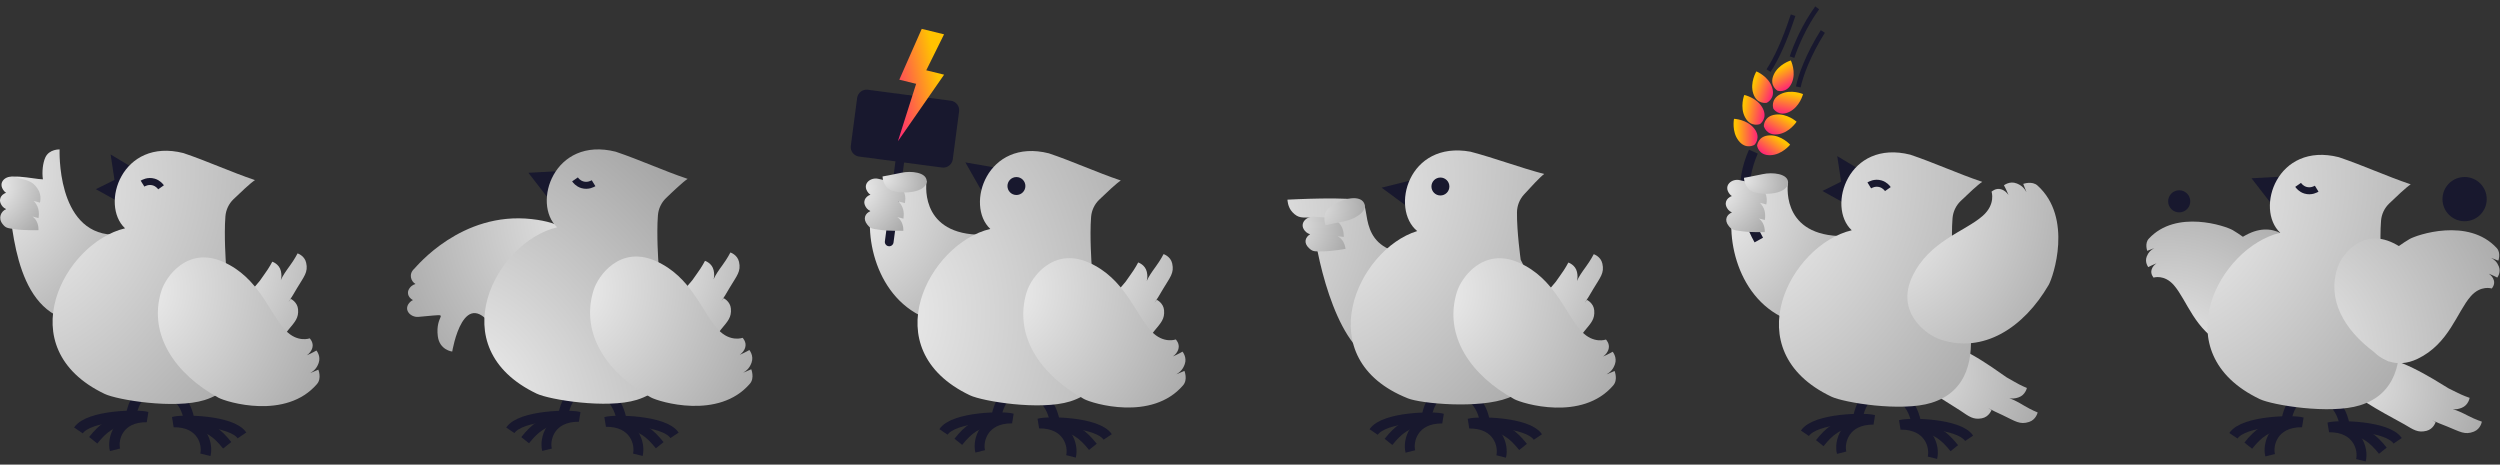 <svg width="565" height="105" viewBox="0 0 565 105" fill="none" xmlns="http://www.w3.org/2000/svg">
<rect x="0" y="0" width="565" height="105" fill="#333333" stroke="none"/>
<path d="M123.592 44.437L127.907 38.585L119.417 39.051L123.592 44.437Z" fill="#18182E"/>
<path d="M120.218 49.519C104.245 47.7 94.046 60.355 93.63 60.728C92.296 61.926 92.847 63.571 93.9 64.184C93.529 64.299 93.218 64.451 92.996 64.651C91.62 65.885 92.209 67.236 93.327 67.823C93.122 67.915 92.942 68.021 92.8 68.149C90.905 69.849 92.74 71.772 94.546 71.615C95.678 71.515 97.691 71.324 97.952 71.303C101.367 71.043 98.373 71.308 98.942 75.969C99.327 79.133 102.201 79.455 102.201 79.455C102.201 79.455 104.815 63.445 111.977 74.87C116.705 82.411 147.367 52.611 120.219 49.519H120.218Z" fill="url(#paint0_radial_1966_3581)"/>
<path d="M165.183 69.756C165.041 68.09 163.535 67.389 163.535 67.389C163.535 67.389 163.349 67.662 163.015 68.092C163.502 67.358 164.337 66.066 164.948 64.951C166.549 62.272 167.507 61.347 167.021 59.182C166.655 57.551 165.068 57.06 165.068 57.06C165.068 57.06 164.413 58.38 163.277 59.921C162.475 61.011 161.686 62.149 161.263 63.133C161.443 62.514 161.463 61.879 161.282 61.071C160.915 59.44 159.329 58.948 159.329 58.948C159.329 58.948 158.673 60.268 157.538 61.809C157.178 62.299 156.82 62.798 156.496 63.289C153.873 66.382 146.846 74.188 147.106 79.043C147.231 81.366 149.929 86.801 151.595 86.338C154.57 85.514 158.898 79.699 162.968 74.428C164.52 72.559 165.349 71.717 165.18 69.755L165.183 69.756Z" fill="url(#paint1_radial_1966_3581)"/>
<path d="M137.516 89.365C139.562 91.184 140.169 93.154 140.623 95.504C144.943 96.337 146.819 97.777 149.093 100.619" stroke="#18182E" stroke-width="2.237" stroke-linejoin="bevel"/>
<path d="M144.148 102.779C144.754 100.354 143.466 95.276 136.929 95.333C138.688 94.769 150.097 94.897 152.447 98.384" stroke="#18182E" stroke-width="2.237" stroke-linejoin="bevel"/>
<path d="M130.259 88.228C128.213 90.047 127.607 92.017 127.152 94.367C122.832 95.201 120.956 96.641 118.683 99.483" stroke="#18182E" stroke-width="2.237" stroke-linejoin="bevel"/>
<path d="M123.628 101.643C123.022 99.217 124.31 94.14 130.847 94.197C129.088 93.633 117.679 93.761 115.329 97.247" stroke="#18182E" stroke-width="2.237" stroke-linejoin="bevel"/>
<path d="M150.527 44.764C152.085 43.257 154.433 41.042 155.402 40.425C149.928 38.582 144.62 36.128 139.146 34.286C125.163 30.762 120.161 45.995 125.908 51.37C112.089 54.635 99.357 78.508 121.298 88.967C124.143 90.323 137.125 92.459 143.908 90.369C160.632 85.215 148.809 59.41 148.809 59.41C148.809 59.41 148.346 53.009 148.69 48.656C148.807 47.178 149.461 45.794 150.527 44.764Z" fill="url(#paint2_radial_1966_3581)"/>
<path d="M169.783 83.453C169.783 83.453 168.879 83.831 167.947 84.233C168.857 83.693 169.441 83.095 169.856 81.942C170.421 80.37 169.346 79.103 169.346 79.103C169.346 79.103 168.489 79.621 167.188 80.191C167.723 79.771 168.227 79.28 168.441 78.435C168.741 77.256 167.832 76.347 167.832 76.347C167.832 76.347 165.028 77.388 162.337 74.528C158.643 70.599 156.312 62.534 148.127 58.953C140.092 55.438 135.173 62.286 134.144 65.603C131.075 75.494 137.327 84.486 147.104 89.818C148.937 90.817 162.46 94.943 169.499 86.692C170.584 85.421 169.783 83.452 169.783 83.452V83.453Z" fill="url(#paint3_radial_1966_3581)"/>
<path d="M134.147 41.405C133.976 41.511 132.895 42.15 131.592 41.751C130.629 41.457 130.111 40.769 129.953 40.54" stroke="#18182E" stroke-width="1.58" stroke-miterlimit="10"/>
<path d="M319.299 40.649L312.246 42.416L319.09 47.459L319.299 40.649Z" fill="#18182E"/>
<path d="M319.771 57.526C306.47 56.92 309.961 46.822 307.721 45.457C305.855 44.322 290.965 45.121 290.965 45.121C290.965 45.121 290.983 46.798 292.096 47.962C293.485 49.414 294.309 49.147 296.668 49.152C297.145 56.687 301.587 77.511 310.274 81.283C315.758 83.664 328.66 57.932 319.77 57.526H319.771Z" fill="url(#paint4_radial_1966_3581)"/>
<path d="M302.529 53.534C302.441 53.48 302.359 53.433 302.278 53.387C303.136 53.455 303.68 53.545 303.68 53.545C303.68 53.545 303.838 51.768 302.733 50.515C301.224 48.803 300.256 49.3 296.953 48.986C295.146 48.814 293.302 50.739 295.189 52.465C295.412 52.668 295.721 52.823 296.092 52.943C295.036 53.554 294.512 54.868 295.841 56.084C296.705 56.875 296.942 56.826 299.031 56.808C300.944 56.792 304.082 56.251 304.082 56.251C304.082 56.251 303.96 54.394 302.529 53.531V53.534Z" fill="url(#paint5_radial_1966_3581)"/>
<path d="M299.589 50.905C299.589 50.905 301.915 50.366 303.824 50.008C306.039 49.591 309.101 47.867 308.335 46.013C307.32 43.555 302.109 45.249 300.172 47.174C298.661 48.674 299.589 50.906 299.589 50.906V50.905Z" fill="url(#paint6_radial_1966_3581)"/>
<path d="M360.298 70.144C360.156 68.478 358.65 67.777 358.65 67.777C358.65 67.777 358.464 68.05 358.131 68.479C358.617 67.745 359.452 66.454 360.063 65.339C361.664 62.66 362.623 61.734 362.136 59.57C361.77 57.939 360.183 57.447 360.183 57.447C360.183 57.447 359.528 58.767 358.393 60.309C357.591 61.398 356.801 62.536 356.378 63.52C356.558 62.901 356.579 62.266 356.397 61.458C356.031 59.827 354.444 59.336 354.444 59.336C354.444 59.336 353.789 60.656 352.653 62.197C352.293 62.686 351.935 63.185 351.611 63.676C348.989 66.769 341.961 74.576 342.221 79.431C342.346 81.753 345.045 87.188 346.71 86.725C349.685 85.901 354.013 80.086 358.083 74.816C359.635 72.946 360.464 72.105 360.295 70.142L360.298 70.144Z" fill="url(#paint7_radial_1966_3581)"/>
<path d="M332.631 89.752C334.678 91.571 335.284 93.542 335.739 95.891C340.059 96.725 341.934 98.165 344.208 101.007" stroke="#18182E" stroke-width="2.237" stroke-linejoin="bevel"/>
<path d="M339.263 103.167C339.87 100.742 338.581 95.664 332.044 95.721C333.803 95.157 345.213 95.285 347.562 98.771" stroke="#18182E" stroke-width="2.237" stroke-linejoin="bevel"/>
<path d="M325.374 88.615C323.328 90.434 322.722 92.405 322.267 94.754C317.947 95.588 316.071 97.028 313.798 99.87" stroke="#18182E" stroke-width="2.237" stroke-linejoin="bevel"/>
<path d="M318.743 102.03C318.137 99.605 319.425 94.527 325.962 94.584C324.203 94.02 312.794 94.148 310.444 97.634" stroke="#18182E" stroke-width="2.237" stroke-linejoin="bevel"/>
<path d="M344.41 43.976C345.863 42.369 348.059 40.002 348.983 39.32C343.398 37.85 337.935 35.757 332.35 34.287C318.162 31.708 314.194 47.243 320.289 52.22C306.721 56.406 295.62 81.079 318.213 90.041C321.143 91.204 334.239 92.463 340.865 89.923C357.206 83.658 343.678 58.705 343.678 58.705C343.678 58.705 342.787 52.349 342.838 47.982C342.855 46.499 343.414 45.075 344.409 43.976H344.41Z" fill="url(#paint8_radial_1966_3581)"/>
<path d="M364.898 83.841C364.898 83.841 363.993 84.218 363.062 84.621C363.971 84.081 364.555 83.482 364.971 82.33C365.536 80.757 364.461 79.491 364.461 79.491C364.461 79.491 363.603 80.009 362.302 80.579C362.838 80.159 363.341 79.668 363.556 78.823C363.856 77.644 362.947 76.734 362.947 76.734C362.947 76.734 360.142 77.776 357.452 74.915C353.757 70.987 351.427 62.922 343.242 59.341C335.207 55.826 330.288 62.674 329.259 65.991C326.189 75.882 332.442 84.874 342.219 90.206C344.052 91.205 357.575 95.331 364.614 87.079C365.699 85.808 364.898 83.839 364.898 83.839V83.841Z" fill="url(#paint9_radial_1966_3581)"/>
<path d="M325.533 44.178C326.652 44.178 327.56 43.271 327.56 42.151C327.56 41.031 326.652 40.124 325.533 40.124C324.413 40.124 323.505 41.031 323.505 42.151C323.505 43.271 324.413 44.178 325.533 44.178Z" fill="#18182E"/>
<path d="M27.594 46.042L29.244 38.995L21.66 42.755L27.594 46.042Z" fill="#18182E"/>
<path d="M31.211 38.636L25.003 34.914L26.269 43.283L31.211 38.636Z" fill="#18182E"/>
<path d="M25.368 53.039C12.698 52.462 13.473 33.768 13.473 33.768C13.473 33.768 11.108 33.669 10.239 35.598C9.68 36.841 9.452 38.838 9.695 40.528C7.598 40.514 0.62 38.707 1.335 41.306C2.712 46.305 2.052 66.697 13.521 71.677C18.981 74.047 34.22 53.443 25.368 53.039Z" fill="url(#paint10_radial_1966_3581)"/>
<path d="M8.579 42.777C7.344 40.872 6.363 40.787 3.156 39.995C1.401 39.561 -0.694 41.188 0.911 43.164C1.032 43.312 1.192 43.446 1.381 43.568C0.193 43.98 -0.592 45.23 0.573 46.663C0.762 46.896 1.045 47.094 1.392 47.265C0.262 47.712 -0.53 49.26 0.601 50.653C1.337 51.559 1.578 51.544 3.637 51.832C5.523 52.096 8.692 52.021 8.692 52.021C8.692 52.021 8.843 50.175 7.561 49.116C7.482 49.05 7.407 48.99 7.336 48.933C8.17 49.125 8.694 49.293 8.694 49.293C8.694 49.293 9.107 47.567 8.202 46.171C8.005 45.868 7.814 45.623 7.619 45.42C8.486 45.616 9.032 45.794 9.032 45.794C9.032 45.794 9.485 44.172 8.579 42.776V42.777Z" fill="url(#paint11_radial_1966_3581)"/>
<path d="M67.364 69.906C67.222 68.247 65.722 67.549 65.722 67.549C65.722 67.549 65.537 67.821 65.205 68.249C65.689 67.518 66.521 66.232 67.129 65.122C68.723 62.454 69.678 61.533 69.194 59.378C68.829 57.754 67.249 57.265 67.249 57.265C67.249 57.265 66.597 58.579 65.466 60.114C64.668 61.198 63.882 62.332 63.46 63.311C63.64 62.695 63.66 62.063 63.479 61.258C63.115 59.634 61.535 59.145 61.535 59.145C61.535 59.145 60.882 60.459 59.752 61.994C59.394 62.481 59.037 62.978 58.715 63.467C56.103 66.546 49.106 74.318 49.366 79.152C49.49 81.464 52.177 86.875 53.835 86.415C56.797 85.594 61.106 79.804 65.158 74.557C66.703 72.696 67.529 71.858 67.361 69.904L67.364 69.906Z" fill="url(#paint12_radial_1966_3581)"/>
<path d="M39.818 89.428C41.855 91.239 42.459 93.201 42.912 95.54C47.212 96.37 49.08 97.804 51.344 100.633" stroke="#18182E" stroke-width="2.368" stroke-linejoin="bevel"/>
<path d="M46.42 102.783C47.024 100.369 45.741 95.313 39.233 95.37C40.984 94.809 52.343 94.936 54.682 98.407" stroke="#18182E" stroke-width="2.368" stroke-linejoin="bevel"/>
<path d="M32.593 88.296C30.555 90.107 29.952 92.069 29.499 94.408C25.198 95.238 23.331 96.671 21.067 99.501" stroke="#18182E" stroke-width="2.368" stroke-linejoin="bevel"/>
<path d="M25.99 101.652C25.387 99.237 26.669 94.181 33.178 94.238C31.426 93.677 20.067 93.804 17.728 97.275" stroke="#18182E" stroke-width="2.368" stroke-linejoin="bevel"/>
<path d="M52.771 45.022C54.323 43.523 56.66 41.317 57.626 40.703C52.175 38.868 46.89 36.425 41.44 34.591C27.519 31.082 22.539 46.248 28.261 51.6C14.503 54.85 1.826 78.619 23.671 89.032C26.503 90.382 39.428 92.509 46.181 90.428C62.832 85.297 51.061 59.604 51.061 59.604C51.061 59.604 50.6 53.231 50.943 48.897C51.059 47.426 51.71 46.049 52.771 45.022Z" fill="url(#paint13_radial_1966_3581)"/>
<path d="M71.943 83.542C71.943 83.542 71.042 83.918 70.115 84.319C71.02 83.781 71.602 83.186 72.015 82.038C72.578 80.472 71.507 79.212 71.507 79.212C71.507 79.212 70.654 79.727 69.359 80.295C69.891 79.876 70.393 79.388 70.607 78.547C70.905 77.372 70 76.467 70 76.467C70 76.467 67.208 77.504 64.529 74.656C60.851 70.745 58.531 62.715 50.382 59.15C42.382 55.651 37.485 62.468 36.46 65.771C33.404 75.618 39.629 84.57 49.363 89.879C51.188 90.874 64.652 94.982 71.66 86.766C72.74 85.501 71.943 83.541 71.943 83.541V83.542Z" fill="url(#paint14_radial_1966_3581)"/>
<path d="M32.212 41.503C32.382 41.397 33.453 40.753 34.753 41.14C35.713 41.426 36.234 42.106 36.394 42.333" stroke="#18182E" stroke-width="1.579" stroke-miterlimit="10"/>
<path d="M415.47 53.336C402.169 52.73 404.102 41.172 404.102 41.172C404.102 41.172 394.376 39.235 392.506 43.863C389.323 51.745 392.051 67.054 403.571 72.056C409.055 74.437 424.361 53.742 415.47 53.336Z" fill="url(#paint15_radial_1966_3581)"/>
<path d="M396.267 34.274C393.12 41.323 394.031 48.059 397.489 54.248" stroke="#18182E" stroke-width="2.184"/>
<path d="M405.24 3.43C403.248 9.466 401.428 13.289 399.69 15.963" stroke="#18182E" stroke-width="1.092"/>
<path d="M410.687 1.769C407.871 5.617 405.923 10.122 404.998 12.915" stroke="#18182E" stroke-width="1.092"/>
<path d="M411.96 7.111C408.678 12.318 406.909 17.168 406.41 19.645" stroke="#18182E" stroke-width="1.092"/>
<path d="M400.843 16.925C399.769 19.365 401.718 20.502 401.718 20.502C401.718 20.502 403.872 21.171 404.946 18.73C406.02 16.29 404.729 13.658 404.729 13.658C404.729 13.658 401.916 14.484 400.843 16.925Z" fill="url(#paint16_linear_1966_3581)"/>
<path d="M396.243 21.161C397.078 23.693 399.287 23.233 399.287 23.233C399.287 23.233 401.336 22.289 400.501 19.757C399.665 17.225 396.945 16.133 396.945 16.133C396.945 16.133 395.408 18.629 396.243 21.161Z" fill="url(#paint17_linear_1966_3581)"/>
<path d="M394.399 26.533C395.667 28.879 397.761 28.038 397.761 28.038C397.761 28.038 399.611 26.747 398.343 24.402C397.075 22.056 394.205 21.46 394.205 21.46C394.205 21.46 393.131 24.188 394.399 26.533Z" fill="url(#paint18_linear_1966_3581)"/>
<path d="M392.939 31.82C394.586 33.916 396.507 32.733 396.507 32.733C396.507 32.733 398.112 31.148 396.465 29.051C394.818 26.954 391.888 26.852 391.888 26.852C391.888 26.852 391.292 29.723 392.939 31.82Z" fill="url(#paint19_linear_1966_3581)"/>
<path d="M402.408 21.266C400.017 22.445 400.78 24.569 400.78 24.569C400.78 24.569 402 26.466 404.391 25.287C406.783 24.107 407.486 21.261 407.486 21.261C407.486 21.261 404.8 20.087 402.408 21.266Z" fill="url(#paint20_linear_1966_3581)"/>
<path d="M401.212 25.905C398.57 26.268 398.622 28.523 398.622 28.523C398.622 28.523 399.18 30.709 401.822 30.347C404.463 29.984 406.03 27.507 406.03 27.507C406.03 27.507 403.854 25.543 401.212 25.905Z" fill="url(#paint21_linear_1966_3581)"/>
<path d="M399.948 30.595C397.283 30.679 397.098 32.927 397.098 32.927C397.098 32.927 397.424 35.16 400.089 35.076C402.754 34.992 404.572 32.692 404.572 32.692C404.572 32.692 402.613 30.511 399.948 30.595Z" fill="url(#paint22_linear_1966_3581)"/>
<path d="M398.72 43.181C397.479 41.267 396.409 41.513 393.188 40.717C391.426 40.282 389.321 41.916 390.933 43.901C391.055 44.049 391.216 44.183 391.405 44.306C390.212 44.72 389.424 45.975 390.594 47.415C390.783 47.649 391.067 47.848 391.416 48.02C390.281 48.468 389.57 49.692 390.707 51.091C391.446 52 391.688 51.986 393.756 52.275C395.651 52.54 398.834 52.465 398.834 52.465C398.834 52.465 398.986 50.611 397.697 49.547C397.618 49.48 397.542 49.42 397.471 49.364C398.31 49.556 398.836 49.725 398.836 49.725C398.836 49.725 399.251 47.992 398.341 46.589C398.144 46.285 397.951 46.038 397.756 45.835C398.627 46.032 399.175 46.211 399.175 46.211C399.175 46.211 399.63 44.581 398.72 43.179V43.181Z" fill="url(#paint23_radial_1966_3581)"/>
<path d="M394.142 40.187C394.142 40.187 396.491 39.77 398.386 39.353C400.585 38.869 404.079 39.238 404.108 41.21C404.146 43.825 398.689 44.318 396.15 43.332C394.168 42.563 394.142 40.187 394.142 40.187Z" fill="url(#paint24_radial_1966_3581)"/>
<path d="M417.819 46.46L419.477 39.382L411.859 43.158L417.819 46.46Z" fill="#18182E"/>
<path d="M421.452 39.022L415.217 35.283L416.488 43.689L421.452 39.022Z" fill="#18182E"/>
<path d="M447.88 94.541C449.524 94.24 450.078 92.673 450.078 92.673C450.078 92.673 449.789 92.516 449.33 92.223C450.108 92.637 451.472 93.344 452.642 93.847C455.462 95.182 456.476 96.049 458.584 95.356C460.172 94.835 460.508 93.209 460.508 93.209C460.508 93.209 459.132 92.683 457.49 91.701C456.327 91.006 455.12 90.33 454.1 90.005C454.733 90.123 455.366 90.084 456.154 89.825C457.742 89.304 458.078 87.678 458.078 87.678C458.078 87.678 456.702 87.152 455.06 86.17C454.537 85.857 454.006 85.549 453.487 85.275C450.155 82.962 441.711 76.715 436.904 77.44C434.603 77.787 429.454 80.994 430.073 82.609C431.178 85.491 437.384 89.241 443.019 92.787C445.029 94.151 445.946 94.897 447.883 94.54L447.88 94.541Z" fill="url(#paint25_radial_1966_3581)"/>
<path d="M430.097 90.037C432.143 91.856 432.75 93.826 433.204 96.175C437.524 97.009 439.4 98.449 441.674 101.291" stroke="#18182E" stroke-width="2.184" stroke-linejoin="bevel"/>
<path d="M436.729 103.451C437.335 101.026 436.046 95.948 429.51 96.005C431.269 95.441 442.678 95.569 445.027 99.055" stroke="#18182E" stroke-width="2.184" stroke-linejoin="bevel"/>
<path d="M422.84 88.9C420.794 90.719 420.188 92.689 419.733 95.039C415.413 95.872 413.537 97.312 411.264 100.154" stroke="#18182E" stroke-width="2.184" stroke-linejoin="bevel"/>
<path d="M416.208 102.314C415.602 99.889 416.891 94.811 423.427 94.868C421.668 94.304 410.259 94.432 407.91 97.919" stroke="#18182E" stroke-width="2.184" stroke-linejoin="bevel"/>
<path d="M443.107 45.435C444.666 43.929 447.013 41.714 447.983 41.096C442.509 39.254 437.2 36.8 431.726 34.957C417.743 31.433 412.741 46.667 418.489 52.041C404.67 55.306 391.938 79.18 413.878 89.638C416.723 90.995 429.705 93.131 436.488 91.041C453.212 85.887 441.389 60.081 441.389 60.081C441.389 60.081 440.927 53.68 441.271 49.327C441.388 47.849 442.041 46.466 443.107 45.435Z" fill="url(#paint26_radial_1966_3581)"/>
<path d="M457.253 41.561C457.253 41.561 457.605 42.476 457.982 43.417C457.467 42.494 456.886 41.892 455.745 41.447C454.188 40.839 452.893 41.88 452.893 41.88C452.893 41.88 453.387 42.751 453.921 44.066C453.517 43.52 453.039 43.002 452.202 42.764C451.032 42.431 450.097 43.315 450.097 43.315C450.097 43.315 451.062 46.147 448.126 48.757C444.097 52.342 435.97 54.448 432.165 62.53C428.429 70.464 435.138 75.571 438.426 76.692C448.228 80.034 457.388 74.033 462.989 64.408C464.039 62.603 468.537 49.198 460.483 41.935C459.242 40.815 457.253 41.561 457.253 41.561Z" fill="url(#paint27_radial_1966_3581)"/>
<path d="M422.458 41.9C422.629 41.794 423.704 41.147 425.01 41.535C425.974 41.823 426.497 42.506 426.658 42.734" stroke="#18182E" stroke-width="1.58" stroke-miterlimit="10"/>
<path d="M485.168 57.958C485.553 56.998 486.063 56.512 486.848 56.084C486.051 56.395 485.276 56.685 485.276 56.685C485.276 56.685 484.66 55.001 485.613 53.962C491.8 47.218 503.081 51.109 504.595 52.007C505.394 52.481 506.162 52.983 506.894 53.513C507.295 53.272 507.715 53.043 508.157 52.83C514.827 49.621 519.183 55.247 520.152 58.013C522.653 65.153 518.723 71.725 512.378 76.472C511.574 77.265 510.597 77.972 509.46 78.429C509.395 78.467 509.332 78.506 509.267 78.544C509.201 78.583 509.109 78.599 508.999 78.596C507.257 79.169 505.173 79.149 502.794 78.004C496 74.736 494.28 67.863 491.283 64.436C489.101 61.942 486.704 62.736 486.704 62.736C486.704 62.736 485.966 61.942 486.255 60.956C486.461 60.251 486.902 59.853 487.366 59.515C486.253 59.955 485.512 60.367 485.512 60.367C485.512 60.367 484.644 59.267 485.168 57.958Z" fill="url(#paint28_radial_1966_3581)"/>
<path d="M513.015 45.674L517.331 39.822L508.841 40.288L513.015 45.674Z" fill="#18182E"/>
<path d="M548.37 97.374C549.994 96.975 550.451 95.378 550.451 95.378C550.451 95.378 550.153 95.238 549.676 94.974C550.478 95.341 551.882 95.964 553.08 96.395C555.976 97.561 557.039 98.364 559.102 97.546C560.656 96.93 560.894 95.287 560.894 95.287C560.894 95.287 559.488 94.845 557.79 93.964C556.589 93.34 555.341 92.737 554.304 92.473C554.942 92.554 555.573 92.476 556.344 92.17C557.898 91.554 558.136 89.911 558.136 89.911C558.136 89.911 556.729 89.469 555.032 88.588C554.492 88.306 553.944 88.032 553.409 87.788C549.945 85.679 541.142 79.949 536.386 80.961C534.111 81.446 529.163 84.954 529.878 86.53C531.154 89.341 537.572 92.712 543.409 95.914C545.497 97.156 546.457 97.843 548.369 97.373L548.37 97.374Z" fill="url(#paint29_radial_1966_3581)"/>
<path d="M526.94 90.602C528.986 92.421 529.593 94.391 530.047 96.741C534.367 97.575 536.243 99.014 538.517 101.857" stroke="#18182E" stroke-width="2.237" stroke-linejoin="bevel"/>
<path d="M533.571 104.017C534.178 101.591 532.889 96.514 526.353 96.57C528.111 96.007 539.521 96.135 541.87 99.621" stroke="#18182E" stroke-width="2.237" stroke-linejoin="bevel"/>
<path d="M519.683 89.465C517.637 91.284 517.03 93.255 516.576 95.604C512.256 96.438 510.38 97.878 508.106 100.72" stroke="#18182E" stroke-width="2.237" stroke-linejoin="bevel"/>
<path d="M513.052 102.88C512.445 100.455 513.734 95.377 520.271 95.434C518.512 94.87 507.102 94.998 504.753 98.484" stroke="#18182E" stroke-width="2.237" stroke-linejoin="bevel"/>
<path d="M539.95 46.001C541.508 44.495 543.856 42.279 544.826 41.662C539.352 39.819 534.043 37.366 528.569 35.523C514.586 31.999 509.584 47.233 515.331 52.607C501.513 55.872 488.78 79.746 510.721 90.204C513.566 91.561 526.548 93.697 533.331 91.606C550.055 86.453 538.232 60.647 538.232 60.647C538.232 60.647 537.769 54.246 538.114 49.893C538.23 48.415 538.884 47.032 539.95 46.001Z" fill="url(#paint30_radial_1966_3581)"/>
<path d="M564.739 60.23C564.34 59.232 563.808 58.725 562.993 58.28C563.822 58.604 564.627 58.907 564.627 58.907C564.627 58.907 565.267 57.156 564.275 56.075C557.841 49.061 546.111 53.106 544.536 54.041C543.705 54.533 542.908 55.056 542.145 55.607C541.728 55.356 541.291 55.118 540.831 54.897C533.897 51.559 529.365 57.41 528.358 60.287C525.756 67.713 529.844 74.546 536.444 79.484C537.279 80.308 538.296 81.044 539.478 81.519C539.545 81.558 539.611 81.599 539.679 81.639C539.748 81.68 539.843 81.697 539.958 81.694C541.769 82.289 543.937 82.269 546.411 81.078C553.477 77.679 555.266 70.531 558.381 66.969C560.65 64.375 563.143 65.201 563.143 65.201C563.143 65.201 563.912 64.375 563.612 63.35C563.397 62.618 562.939 62.202 562.456 61.85C563.615 62.308 564.383 62.736 564.383 62.736C564.383 62.736 565.286 61.593 564.741 60.23H564.739Z" fill="url(#paint31_radial_1966_3581)"/>
<path d="M523.571 42.643C523.4 42.748 522.318 43.388 521.016 42.988C520.053 42.695 519.535 42.006 519.377 41.777" stroke="#18182E" stroke-width="1.58" stroke-miterlimit="10"/>
<circle cx="557" cy="45" r="5" fill="#18182E"/>
<circle cx="492.5" cy="45.5" r="2.5" fill="#18182E"/>
<path d="M225.334 37.95L218.172 36.699L222.378 44.088L225.334 37.95Z" fill="#18182E"/>
<path d="M220.787 53.031C207.486 52.425 209.419 40.867 209.419 40.867C209.419 40.867 199.692 38.93 197.823 43.557C194.64 51.439 197.368 66.749 208.888 71.751C214.372 74.132 229.678 53.437 220.787 53.031Z" fill="url(#paint32_radial_1966_3581)"/>
<path d="M214.899 22.763L196.135 20.283C194.954 20.127 193.869 20.958 193.713 22.14L192.283 32.958C192.127 34.139 192.958 35.224 194.14 35.38L212.903 37.86C214.085 38.017 215.169 37.185 215.326 36.004L216.756 25.186C216.912 24.004 216.08 22.919 214.899 22.763Z" fill="#18182E"/>
<path d="M204.429 35.94C204.501 35.4 204.121 34.905 203.582 34.834C203.042 34.763 202.547 35.142 202.476 35.682L199.983 54.54C199.912 55.08 200.291 55.575 200.831 55.646C201.37 55.718 201.865 55.338 201.937 54.799L204.429 35.94Z" fill="#18182E"/>
<path d="M204.038 42.876C202.797 40.962 201.726 41.208 198.505 40.413C196.743 39.977 194.638 41.611 196.25 43.596C196.372 43.744 196.533 43.878 196.723 44.001C195.529 44.415 194.741 45.67 195.911 47.11C196.1 47.344 196.385 47.543 196.734 47.715C195.598 48.163 194.888 49.387 196.025 50.786C196.764 51.696 197.005 51.681 199.074 51.97C200.968 52.236 204.151 52.16 204.151 52.16C204.151 52.16 204.303 50.306 203.015 49.242C202.936 49.175 202.86 49.115 202.789 49.059C203.627 49.251 204.153 49.42 204.153 49.42C204.153 49.42 204.568 47.687 203.659 46.285C203.461 45.98 203.269 45.733 203.073 45.53C203.945 45.727 204.492 45.906 204.492 45.906C204.492 45.906 204.947 44.276 204.038 42.874V42.876Z" fill="url(#paint33_radial_1966_3581)"/>
<path d="M199.458 39.882C199.458 39.882 201.808 39.465 203.703 39.048C205.902 38.563 209.396 38.933 209.425 40.905C209.463 43.52 204.006 44.012 201.467 43.027C199.485 42.258 199.458 39.882 199.458 39.882Z" fill="url(#paint34_radial_1966_3581)"/>
<path d="M263.081 70.123C262.939 68.457 261.433 67.756 261.433 67.756C261.433 67.756 261.246 68.029 260.913 68.459C261.4 67.725 262.235 66.433 262.846 65.318C264.447 62.639 265.405 61.714 264.919 59.549C264.553 57.918 262.966 57.427 262.966 57.427C262.966 57.427 262.311 58.747 261.175 60.288C260.373 61.377 259.584 62.516 259.161 63.499C259.341 62.88 259.361 62.246 259.18 61.437C258.813 59.806 257.227 59.315 257.227 59.315C257.227 59.315 256.571 60.635 255.436 62.176C255.076 62.666 254.718 63.165 254.394 63.656C251.771 66.749 244.744 74.555 245.004 79.41C245.129 81.733 247.827 87.167 249.493 86.705C252.468 85.88 256.795 80.065 260.866 74.795C262.418 72.925 263.247 72.084 263.078 70.121L263.081 70.123Z" fill="url(#paint35_radial_1966_3581)"/>
<path d="M235.414 89.731C237.46 91.55 238.067 93.521 238.521 95.87C242.841 96.704 244.717 98.144 246.991 100.986" stroke="#18182E" stroke-width="2.237" stroke-linejoin="bevel"/>
<path d="M242.045 103.146C242.652 100.721 241.363 95.643 234.827 95.7C236.586 95.136 247.995 95.264 250.344 98.75" stroke="#18182E" stroke-width="2.237" stroke-linejoin="bevel"/>
<path d="M228.157 88.594C226.111 90.413 225.505 92.384 225.05 94.733C220.73 95.567 218.854 97.007 216.581 99.849" stroke="#18182E" stroke-width="2.237" stroke-linejoin="bevel"/>
<path d="M221.525 102.009C220.919 99.584 222.207 94.506 228.744 94.563C226.985 93.999 215.576 94.127 213.227 97.613" stroke="#18182E" stroke-width="2.237" stroke-linejoin="bevel"/>
<path d="M248.424 45.13C249.982 43.624 252.33 41.409 253.3 40.791C247.826 38.949 242.517 36.495 237.043 34.652C223.06 31.128 218.058 46.362 223.806 51.736C209.987 55.002 197.254 78.875 219.195 89.334C222.04 90.69 235.022 92.826 241.805 90.736C258.529 85.582 246.706 59.776 246.706 59.776C246.706 59.776 246.244 53.375 246.588 49.022C246.705 47.544 247.358 46.161 248.424 45.13Z" fill="url(#paint36_radial_1966_3581)"/>
<path d="M267.681 83.82C267.681 83.82 266.776 84.198 265.845 84.6C266.754 84.06 267.338 83.462 267.753 82.309C268.319 80.737 267.243 79.47 267.243 79.47C267.243 79.47 266.386 79.988 265.085 80.558C265.62 80.138 266.124 79.647 266.339 78.802C266.639 77.623 265.729 76.713 265.729 76.713C265.729 76.713 262.925 77.755 260.235 74.894C256.54 70.966 254.209 62.901 246.024 59.32C237.989 55.805 233.071 62.653 232.041 65.97C228.972 75.861 235.225 84.853 245.001 90.185C246.834 91.184 260.358 95.31 267.397 87.058C268.481 85.787 267.681 83.819 267.681 83.819V83.82Z" fill="url(#paint37_radial_1966_3581)"/>
<path d="M229.711 44.069C230.831 44.069 231.738 43.161 231.738 42.042C231.738 40.922 230.831 40.014 229.711 40.014C228.591 40.014 227.684 40.922 227.684 42.042C227.684 43.161 228.591 44.069 229.711 44.069Z" fill="#18182E"/>
<path d="M213.356 7.759L208.313 6.521L203.242 18.009L207.046 18.943L202.92 31.931L213.369 16.876L209.335 15.886L213.356 7.759Z" fill="url(#paint38_linear_1966_3581)"/>
<defs>
<radialGradient id="paint0_radial_1966_3581" cx="0" cy="0" r="1" gradientUnits="userSpaceOnUse" gradientTransform="translate(138 47.5) rotate(142.253) scale(58.807 56.289)">
<stop stop-color="#EDEDED"/>
<stop offset="1" stop-color="#A2A2A2"/>
</radialGradient>
<radialGradient id="paint1_radial_1966_3581" cx="0" cy="0" r="1" gradientUnits="userSpaceOnUse" gradientTransform="translate(144.566 63.941) rotate(38.21) scale(33.116 43.692)">
<stop stop-color="#EDEDED"/>
<stop offset="1" stop-color="#A2A2A2"/>
</radialGradient>
<radialGradient id="paint2_radial_1966_3581" cx="0" cy="0" r="1" gradientUnits="userSpaceOnUse" gradientTransform="translate(105.5 88.5) rotate(-39.546) scale(70.677 88.91)">
<stop stop-color="#EDEDED"/>
<stop offset="1" stop-color="#A2A2A2"/>
</radialGradient>
<radialGradient id="paint3_radial_1966_3581" cx="0" cy="0" r="1" gradientUnits="userSpaceOnUse" gradientTransform="translate(128.719 65.902) rotate(26.346) scale(53.167 57.4)">
<stop stop-color="#EDEDED"/>
<stop offset="1" stop-color="#A2A2A2"/>
</radialGradient>
<radialGradient id="paint4_radial_1966_3581" cx="0" cy="0" r="1" gradientUnits="userSpaceOnUse" gradientTransform="translate(276 52.546) rotate(26.857) scale(58.59 71.154)">
<stop stop-color="#EDEDED"/>
<stop offset="1" stop-color="#A2A2A2"/>
</radialGradient>
<radialGradient id="paint5_radial_1966_3581" cx="0" cy="0" r="1" gradientUnits="userSpaceOnUse" gradientTransform="translate(289.845 50.625) rotate(19.633) scale(16.879 16.096)">
<stop stop-color="#EDEDED"/>
<stop offset="1" stop-color="#A2A2A2"/>
</radialGradient>
<radialGradient id="paint6_radial_1966_3581" cx="0" cy="0" r="1" gradientUnits="userSpaceOnUse" gradientTransform="translate(295.008 46.076) rotate(16.419) scale(15.654 12.789)">
<stop stop-color="#EDEDED"/>
<stop offset="1" stop-color="#A2A2A2"/>
</radialGradient>
<radialGradient id="paint7_radial_1966_3581" cx="0" cy="0" r="1" gradientUnits="userSpaceOnUse" gradientTransform="translate(339.681 64.328) rotate(38.21) scale(33.116 43.692)">
<stop stop-color="#EDEDED"/>
<stop offset="1" stop-color="#A2A2A2"/>
</radialGradient>
<radialGradient id="paint8_radial_1966_3581" cx="0" cy="0" r="1" gradientUnits="userSpaceOnUse" gradientTransform="translate(299.737 47.478) rotate(35.263) scale(69.495 88.932)">
<stop stop-color="#EDEDED"/>
<stop offset="1" stop-color="#A2A2A2"/>
</radialGradient>
<radialGradient id="paint9_radial_1966_3581" cx="0" cy="0" r="1" gradientUnits="userSpaceOnUse" gradientTransform="translate(323.834 66.29) rotate(26.346) scale(53.167 57.4)">
<stop stop-color="#EDEDED"/>
<stop offset="1" stop-color="#A2A2A2"/>
</radialGradient>
<radialGradient id="paint10_radial_1966_3581" cx="0" cy="0" r="1" gradientUnits="userSpaceOnUse" gradientTransform="translate(-2.101 42.713) rotate(37.449) scale(43.795 57.392)">
<stop stop-color="#EDEDED"/>
<stop offset="1" stop-color="#A2A2A2"/>
</radialGradient>
<radialGradient id="paint11_radial_1966_3581" cx="0" cy="0" r="1" gradientUnits="userSpaceOnUse" gradientTransform="translate(-1.156 42.767) rotate(35.486) scale(14.577 18.704)">
<stop stop-color="#EDEDED"/>
<stop offset="1" stop-color="#A2A2A2"/>
</radialGradient>
<radialGradient id="paint12_radial_1966_3581" cx="0" cy="0" r="1" gradientUnits="userSpaceOnUse" gradientTransform="translate(46.837 64.116) rotate(38.21) scale(32.97 43.501)">
<stop stop-color="#EDEDED"/>
<stop offset="1" stop-color="#A2A2A2"/>
</radialGradient>
<radialGradient id="paint13_radial_1966_3581" cx="0" cy="0" r="1" gradientUnits="userSpaceOnUse" gradientTransform="translate(6.1 47.507) rotate(33.971) scale(71.588 90.057)">
<stop stop-color="#EDEDED"/>
<stop offset="1" stop-color="#A2A2A2"/>
</radialGradient>
<radialGradient id="paint14_radial_1966_3581" cx="0" cy="0" r="1" gradientUnits="userSpaceOnUse" gradientTransform="translate(31.059 66.068) rotate(26.346) scale(52.934 57.148)">
<stop stop-color="#EDEDED"/>
<stop offset="1" stop-color="#A2A2A2"/>
</radialGradient>
<radialGradient id="paint15_radial_1966_3581" cx="0" cy="0" r="1" gradientUnits="userSpaceOnUse" gradientTransform="translate(387.871 48.161) rotate(32.203) scale(41.283 50.537)">
<stop stop-color="#EDEDED"/>
<stop offset="1" stop-color="#A2A2A2"/>
</radialGradient>
<linearGradient id="paint16_linear_1966_3581" x1="403.216" y1="14.908" x2="406.057" y2="20.204" gradientUnits="userSpaceOnUse">
<stop stop-color="#FFC300"/>
<stop offset="1" stop-color="#FF0091"/>
</linearGradient>
<linearGradient id="paint17_linear_1966_3581" x1="396.657" y1="18.075" x2="402.312" y2="20.108" gradientUnits="userSpaceOnUse">
<stop stop-color="#FFC300"/>
<stop offset="1" stop-color="#FF0091"/>
</linearGradient>
<linearGradient id="paint18_linear_1966_3581" x1="394.263" y1="23.422" x2="400.189" y2="24.429" gradientUnits="userSpaceOnUse">
<stop stop-color="#FFC300"/>
<stop offset="1" stop-color="#FF0091"/>
</linearGradient>
<linearGradient id="paint19_linear_1966_3581" x1="392.279" y1="28.776" x2="398.288" y2="28.765" gradientUnits="userSpaceOnUse">
<stop stop-color="#FFC300"/>
<stop offset="1" stop-color="#FF0091"/>
</linearGradient>
<linearGradient id="paint20_linear_1966_3581" x1="405.522" y1="21.247" x2="404.295" y2="27.13" gradientUnits="userSpaceOnUse">
<stop stop-color="#FFC300"/>
<stop offset="1" stop-color="#FF0091"/>
</linearGradient>
<linearGradient id="paint21_linear_1966_3581" x1="404.172" y1="26.872" x2="401.148" y2="32.065" gradientUnits="userSpaceOnUse">
<stop stop-color="#FFC300"/>
<stop offset="1" stop-color="#FF0091"/>
</linearGradient>
<linearGradient id="paint22_linear_1966_3581" x1="402.791" y1="31.866" x2="399.238" y2="36.714" gradientUnits="userSpaceOnUse">
<stop stop-color="#FFC300"/>
<stop offset="1" stop-color="#FF0091"/>
</linearGradient>
<radialGradient id="paint23_radial_1966_3581" cx="0" cy="0" r="1" gradientUnits="userSpaceOnUse" gradientTransform="translate(388.847 43.424) rotate(34.494) scale(14.599 18.497)">
<stop stop-color="#EDEDED"/>
<stop offset="1" stop-color="#A2A2A2"/>
</radialGradient>
<radialGradient id="paint24_radial_1966_3581" cx="0" cy="0" r="1" gradientUnits="userSpaceOnUse" gradientTransform="translate(392.882 40.252) rotate(14.081) scale(13.335 8.543)">
<stop stop-color="#EDEDED"/>
<stop offset="1" stop-color="#A2A2A2"/>
</radialGradient>
<radialGradient id="paint25_radial_1966_3581" cx="0" cy="0" r="1" gradientUnits="userSpaceOnUse" gradientTransform="translate(426.17 81.659) rotate(17.84) scale(41.566 32.907)">
<stop stop-color="#EDEDED"/>
<stop offset="1" stop-color="#A2A2A2"/>
</radialGradient>
<radialGradient id="paint26_radial_1966_3581" cx="0" cy="0" r="1" gradientUnits="userSpaceOnUse" gradientTransform="translate(396.231 47.931) rotate(33.971) scale(71.904 90.453)">
<stop stop-color="#EDEDED"/>
<stop offset="1" stop-color="#A2A2A2"/>
</radialGradient>
<radialGradient id="paint27_radial_1966_3581" cx="0" cy="0" r="1" gradientUnits="userSpaceOnUse" gradientTransform="translate(426.753 49.795) rotate(29.855) scale(51.064 59.848)">
<stop stop-color="#EDEDED"/>
<stop offset="1" stop-color="#A2A2A2"/>
</radialGradient>
<radialGradient id="paint28_radial_1966_3581" cx="0" cy="0" r="1" gradientUnits="userSpaceOnUse" gradientTransform="translate(489.5 83.5) rotate(-50.343) scale(49.358 48.874)">
<stop stop-color="#EDEDED"/>
<stop offset="1" stop-color="#A2A2A2"/>
</radialGradient>
<radialGradient id="paint29_radial_1966_3581" cx="0" cy="0" r="1" gradientUnits="userSpaceOnUse" gradientTransform="translate(525.88 84.843) rotate(16.444) scale(42.066 31.005)">
<stop stop-color="#EDEDED"/>
<stop offset="1" stop-color="#A2A2A2"/>
</radialGradient>
<radialGradient id="paint30_radial_1966_3581" cx="0" cy="0" r="1" gradientUnits="userSpaceOnUse" gradientTransform="translate(493.073 48.496) rotate(33.971) scale(71.904 90.453)">
<stop stop-color="#EDEDED"/>
<stop offset="1" stop-color="#A2A2A2"/>
</radialGradient>
<radialGradient id="paint31_radial_1966_3581" cx="0" cy="0" r="1" gradientUnits="userSpaceOnUse" gradientTransform="translate(513.5 80) rotate(-20.659) scale(65.192 64.553)">
<stop stop-color="#EDEDED"/>
<stop offset="1" stop-color="#A2A2A2"/>
</radialGradient>
<radialGradient id="paint32_radial_1966_3581" cx="0" cy="0" r="1" gradientUnits="userSpaceOnUse" gradientTransform="translate(193.188 47.855) rotate(32.203) scale(41.283 50.537)">
<stop stop-color="#EDEDED"/>
<stop offset="1" stop-color="#A2A2A2"/>
</radialGradient>
<radialGradient id="paint33_radial_1966_3581" cx="0" cy="0" r="1" gradientUnits="userSpaceOnUse" gradientTransform="translate(194.164 43.119) rotate(34.494) scale(14.599 18.497)">
<stop stop-color="#EDEDED"/>
<stop offset="1" stop-color="#A2A2A2"/>
</radialGradient>
<radialGradient id="paint34_radial_1966_3581" cx="0" cy="0" r="1" gradientUnits="userSpaceOnUse" gradientTransform="translate(198.199 39.946) rotate(14.081) scale(13.335 8.543)">
<stop stop-color="#EDEDED"/>
<stop offset="1" stop-color="#A2A2A2"/>
</radialGradient>
<radialGradient id="paint35_radial_1966_3581" cx="0" cy="0" r="1" gradientUnits="userSpaceOnUse" gradientTransform="translate(242.464 64.308) rotate(38.21) scale(33.116 43.692)">
<stop stop-color="#EDEDED"/>
<stop offset="1" stop-color="#A2A2A2"/>
</radialGradient>
<radialGradient id="paint36_radial_1966_3581" cx="0" cy="0" r="1" gradientUnits="userSpaceOnUse" gradientTransform="translate(199 70.5) rotate(-1.45) scale(79.025 99.412)">
<stop stop-color="#EDEDED"/>
<stop offset="1" stop-color="#A2A2A2"/>
</radialGradient>
<radialGradient id="paint37_radial_1966_3581" cx="0" cy="0" r="1" gradientUnits="userSpaceOnUse" gradientTransform="translate(226.617 66.269) rotate(26.346) scale(53.167 57.4)">
<stop stop-color="#EDEDED"/>
<stop offset="1" stop-color="#A2A2A2"/>
</radialGradient>
<linearGradient id="paint38_linear_1966_3581" x1="211.209" y1="13.504" x2="196.85" y2="16.525" gradientUnits="userSpaceOnUse">
<stop stop-color="#FFC300"/>
<stop offset="1" stop-color="#FF0091"/>
</linearGradient>
</defs>
</svg>

